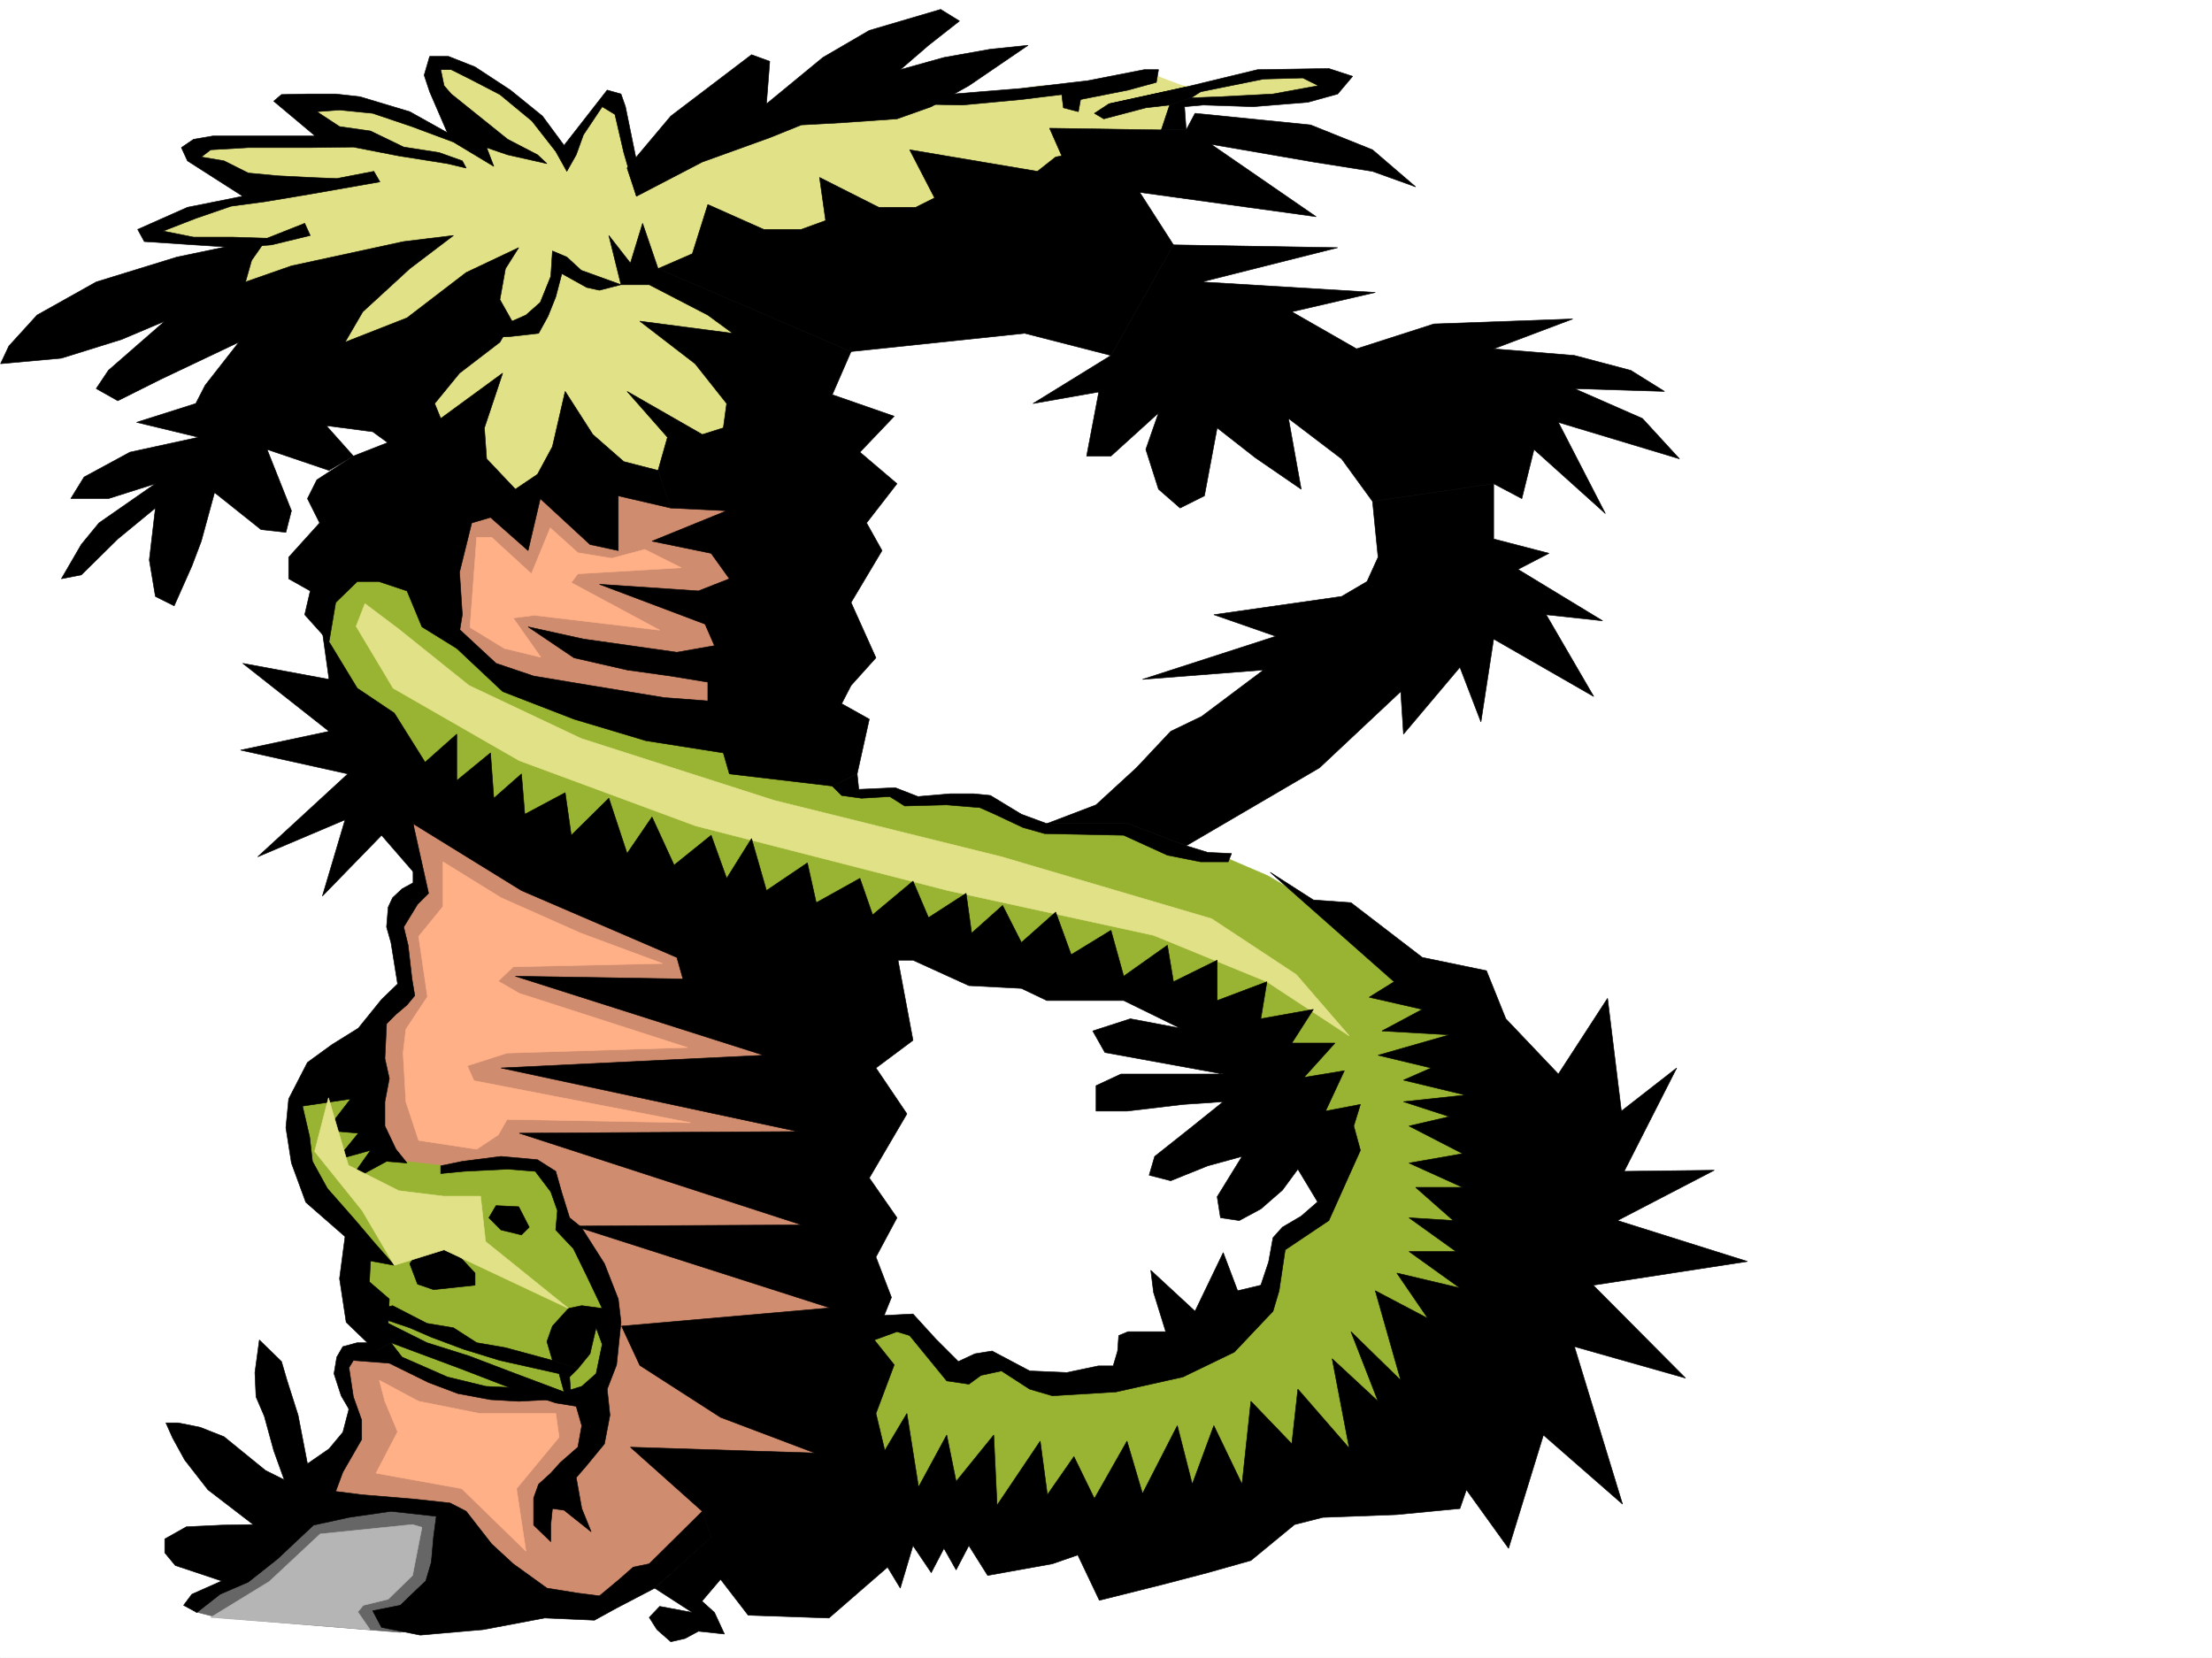 <svg xmlns="http://www.w3.org/2000/svg" width="2997.016" height="2246.297"><rect width="100%" height="100%" fill="#333333" stroke="none"/><defs><clipPath id="a"><path d="M0 0h2997v2244.137H0Zm0 0"/></clipPath></defs><path fill="#fff" d="M0 2246.297h2997.016V0H0Zm0 0"/><g clip-path="url(#a)" transform="translate(0 2.16)"><path fill="#fff" fill-rule="evenodd" stroke="#fff" stroke-linecap="square" stroke-linejoin="bevel" stroke-miterlimit="10" stroke-width=".743" d="M.742 2244.137h2995.531V-2.16H.743Zm0 0"/></g><path fill="#cf8c6e" fill-rule="evenodd" stroke="#cf8c6e" stroke-linecap="square" stroke-linejoin="bevel" stroke-miterlimit="10" stroke-width=".743" d="M591.895 715.297 533.48 1101.8l29.208 73.39 8.992 32.215-38.2 41.215 16.461 101.856-65.18 59.898 36.716 423.219-53.176 8.21-8.992 28.466 20.214 60.683-53.214 89.89 3.753 29.208 174.579-5.238 65.925 105.609 116.164 33.703 53.176-20.996 91.418-44.926 186.543-118.355 49.465-230.692-99.629-471.855-41.21-740.79zm0 0"/><path fill="#99b333" fill-rule="evenodd" stroke="#99b333" stroke-linecap="square" stroke-linejoin="bevel" stroke-miterlimit="10" stroke-width=".743" d="M442.066 788.727v60.644l17.985 74.172 94.386 141.543 414.344 191 278.742 25.457 286.215 53.957 165.586 91.375 104.867 173.762-18.73 53.176-53.918 22.484-14.27 87.62-187.289 106.353-115.386 6.765-58.453-30.734-62.168 17.246-68.192-67.41h-57.71v234.445l260.015 45.668 357.371-56.148 184.32-114.602 72.684-300.367-47.192-205.977-107.917-113.117-170.083-99.59-57.675-24.75-50.946-7.468-83.164-35.188-114.644 3.715-72.684-38.945h-112.375l-14.234-14.977-57.711 3.754-28.465-24.711-144.59-49.461-180.566-32.18-134.149-60.683-82.386-59.899-25.493-78.672Zm0 0"/><path fill="#e1e187" fill-rule="evenodd" stroke="#e1e187" stroke-linecap="square" stroke-linejoin="bevel" stroke-miterlimit="10" stroke-width=".743" d="m540.207 852.379 95.168 76.402 152.098 71.907 261.465 83.867 307.949 76.402 284.726 83.91 114.64 75.656 71.907 83.13-111.633-73.391-153.582-62.914-278.707-60.684-341.695-87.621-238.977-88.406-170.828-98.102-50.207-83.91 11.965-30.691Zm0 0"/><path fill="#666" fill-rule="evenodd" stroke="#666" stroke-linecap="square" stroke-linejoin="bevel" stroke-miterlimit="10" stroke-width=".743" d="m413.602 2044.813-77.93 86.136-62.95 32.18-7.468 20.996 29.207 7.469 248.012 20.254 74.172-16.5v-116.832l-7.504-33.703zm0 0"/><path fill="#b5b5b5" fill-rule="evenodd" stroke="#b5b5b5" stroke-linecap="square" stroke-linejoin="bevel" stroke-miterlimit="10" stroke-width=".743" d="m558.934 2065.77-125.118 12.746-68.933 64.398-79.414 48.68 215.793 16.5-16.5-23.969 7.508-8.992 33.703-8.25 32.96-32.18 12.747-65.18zm0 0"/><path fill="#ffb087" fill-rule="evenodd" stroke="#ffb087" stroke-linecap="square" stroke-linejoin="bevel" stroke-miterlimit="10" stroke-width=".743" d="m521.477 1898.734 17.242 41.211-29.246 56.188 116.168 20.957 86.918 84.652-12.746-84.652 57.671-69.676-4.496-32.18H649.605l-82.421-16.5-53.215-28.464zm78.668-731.011 78.671 48.68 107.914 47.933 110.887 41.176-202.3 4.496-20.254 19.469 28.503 16.504 227.758 73.39-244.258 7.504-53.96 17.207 8.996 20.254 293.718 56.93-248.754-4.5-12.003 20.96-29.208 19.47-78.671-11.966-17.243-52.43-3.753-65.925 3.753-32.219 29.246-44.18-12.003-81.64 32.96-40.469zm45.71-439.68-8.996 122.07 46.453 28.465 49.461 12.004-37.457-53.176 28.465-3.754 170.082 20.215-119.879-64.398 8.993-12.004 140.097-8.211-49.465-24.75-44.925 12.004L782.977 749l-37.457-33.703-25.493 62.168-53.957-49.422zm0 0"/><path fill="#99b333" fill-rule="evenodd" stroke="#99b333" stroke-linecap="square" stroke-linejoin="bevel" stroke-miterlimit="10" stroke-width=".743" d="m413.602 1473.328-15.016 29.207 15.016 98.102 39.683 46.449L490 1686.774l-8.25 70.417 27.723 73.391 112.414 50.207 116.867 4.457 21.742 9.773 35.973-6.761 29.207-28.465v-74.137l-58.457-128.09-21.7-71.16-32.218-9.738-111.668 3.012-58.418-6.766-38.98-43.437v-69.641zm0 0"/><path fill="#e1e187" fill-rule="evenodd" stroke="#e1e187" stroke-linecap="square" stroke-linejoin="bevel" stroke-miterlimit="10" stroke-width=".743" d="m866.887 248.676-34.45-114.602-15.011 3.754-46.453 68.895-45.707-48.68-50.203-41.953-67.41-31.438-17.243 11.223 10.48 35.187 38.981 62.168-42.695-17.203-99.668-35.226-84.653-2.973 42.7 51.692-170.828 7.464-24.75 14.235 53.214 30.691 34.446 31.477-56.184 3.754-87.664 44.925h59.2l64.433 6.766-21.738 88.363L618.875 624.66l77.926 63.695 63.695-44.964 92.156 3.011 95.914 6.723 113.118-107.094 57.71-98.14 351.391-196.204 120.625-58.457 13.488-52.43h61.426l99.668-9.738 41.953-17.945-10.48-17.242-92.899 3.008-70.46 20.957-32.22-3.75-45.667-17.207-92.942 23.969-52.433-6.762-153.582 21.738-244.258 23.969-125.121 69.637zm0 0"/><path fill-rule="evenodd" stroke="#000" stroke-linecap="square" stroke-linejoin="bevel" stroke-miterlimit="10" stroke-width=".743" d="m361.871 322.809-122.11 25.496-109.402 33.703-80.156 44.926-38.2 41.953-11.26 23.968 82.421-7.507 81.68-25.453 58.418-24.711-76.403 66.664-16.5 24.71 29.246 16.462 58.418-29.207 105.645-50.165-45.707 58.415-12.707 24.71-80.195 25.457 83.91 20.254-92.903 20.211-62.168 33.707-17.984 29.207h50.945l63.696-20.214-76.442 53.175-23.968 29.207-26.98 46.453 26.98-5.242 49.46-48.718 50.95-41.915-8.25 70.38 8.25 49.46 25.453 12.711 23.969-53.922 12.746-33.703 17.984-65.922 62.953 50.204 33.703 3.753 7.508-29.246-33-83.125 83.945 28.465 32.965-19.473-36.715-41.21 62.95 8.25 71.906 52.433 87.66 63.652 50.95 44.965 16.5-70.418 67.406 62.168 38.242 8.25v-74.172l71.16 16.5-17.242-50.945-46.45-11.965-41.957-36.715-37.457-58.417-17.242 74.878-20.215 37.457-29.992 20.215-38.941-41.172-3.012-41.957 24.75-74.132-83.906 61.386-8.25-20.215 33.703-41.171 54.7-41.954 16.46-28.464-16.46-29.207 7.507-41.957 17.95-28.465-71.165 33.707-80.156 61.426-83.945 32.96 24.007-41.21 63.653-58.418 59.199-44.926-67.41 8.21-152.098 32.962-62.207 21.742 8.25-29.207zm500.519-56.93-12.745-38.16L908.84 157.3l109.402-83.168 24.711 8.992-4.496 57.676 76.441-62.914 62.91-36.676 96.657-28.465 25.492 15.719-41.953 32.96-38.203 32.962 59.16-16.5 62.95-11.223 50.948-5.238-80.156 54.664-50.945 28.465-46.453 16.5-74.953 5.238-54.7 2.973-42.699 17.242-91.414 32.96zm0 0"/><path fill-rule="evenodd" stroke="#000" stroke-linecap="square" stroke-linejoin="bevel" stroke-miterlimit="10" stroke-width=".743" d="m534.223 596.195-55.442 21.742-49.465 32.22-12.746 25.452 16.5 32.961-41.953 46.45v29.21l29.207 16.461-7.469 32.22 32.961 36.714 8.996-53.219 29.208-28.465h29.207l38.238 12.75 20.215 48.68 47.195 29.207 7.508-45.668-3.754-57.676 16.5-66.664 25.453-7.508zm37.457 440.426 47.195-41.918v62.914l45.707-37.457 4.496 61.426 37.457-32.961 4.5 54.66 54.7-29.207 8.25 57.672 50.949-50.164 24.71 74.875 33.743-49.422 29.949 65.18 50.207-40.469 20.996 58.414 33.703-53.918 20.215 70.418 55.445-37.457 12.004 53.918 59.196-32.96 17.203 49.46 54.703-45.707 20.996 49.46 50.945-32.96 7.508 53.918 41.957-37.457 25.453 50.207 46.45-41.215 20.996 57.676 53.921-32.961 17.243 62.168 59.195-41.953 8.25 49.46 59.2-29.21v54.664l67.405-25.453-8.25 50.164 71.204-12.746-29.208 45.707h58.415l-41.954 46.449 54.7-8.992-25.453 54.664 47.195-8.996-8.996 29.21 8.996 32.962-42.738 95.128-41.954-69.636-20.957 28.465-29.25 25.453-29.207 15.718-25.453-3.753-4.496-28.465 33.703-54.66-46.449 12.746-50.207 20.214-29.207-7.507 7.469-25.453 47.234-37.457 45.668-36.676-54.664 3.71-75.695 8.997h-41.954v-34.45l33.704-15.718h138.61l-160.31-29.207-16.5-29.207 50.946-16.5 67.449 12.746-76.441-37.457h-104.125l-34.485-16.461-71.164-3.754-75.695-34.45h-92.16l-345.41-107.132-247.973-112.332Zm290.71-818.676-14.976-73.39-6.02-17.207-18.73-5.278-58.414 74.914L735 157.301l-43.438-35.23-47.937-31.438-35.973-14.23H582.16l-7.469 25.452 7.47 22.485 23.968 55.441-50.95-28.465-67.406-20.254-32.96-3.714H416.57l-35.187.742-10.52 8.996 56.227 47.152H288.48l-26.238 4.496-16.5 11.262 8.25 17.95 74.918 47.933-74.918 15.016-67.445 29.949 8.992 16.46 124.379 8.25 47.973-3.75 52.433-12.71-7.469-16.5-50.984 20.215-47.195-1.485h-52.434l-41.21-8.25 44.222-17.203 47.937-16.5 44.965-5.984 58.414-9.735 98.18-17.242-8.25-14.234-50.203 9.734-36.715-1.484-43.441-2.227-39.723-3.754-32.961-16.5-30.734-5.242 12.746-9.734 50.949-2.973h83.906l58.457-.742 61.426 11.965 65.922 10.476 25.492 6.024-5.238-9.774-31.477-11.222-47.937-7.47-44.965-21.737-41.953-5.985-30.735-20.215 30.735-2.265 44.965 4.496 53.175 17.984 56.188 20.957 54.7 32.961-9.735-25.453 28.465 9.738 53.214 11.961-12.746-11.96-40.468-21-41.954-33.704-34.449-27.683-9.773-11.258-4.457-21.703h14.23l25.453 12.707 40.47 20.996 43.44 35.933 32.22 41.211 15.015 26.942 12.707-22.442 9.734-26.98 25.493-38.2 17.246 10.477 11.964 51.692 17.243 59.156 4.496-27.68zm429.317-90.597 92.16-7.508 89.93-10.477 76.402-14.976h19.469l-2.969 17.203-38.242 10.48-64.398 12.746-3.008 16.5-20.254-5.277-2.23-17.95-54.7 6.727-80.156 7.508-71.2-1.523zM693.79 435.184l18.769-8.25 19.472-17.204 14.23-35.23 2.231-34.445 19.512 8.25 19.469 17.945 53.922 19.512-29.211 7.468-17.243-3.753-33.703-18.73-8.25 31.476-10.48 26.195-12.746 23.227-39.688 4.496-41.953 1.523zM1502.262 140.8l102.636-22.445 98.922-23.968 96.618-1.524 32.218 10.516-20.215 23.969-40.468 11.222-74.172 5.985-67.41-2.23-25.493 2.23 2.27 31.472h-33.746l11.262-33.703 29.207-9.734 39.726-1.528 71.16-3.714 61.43-11.258-20.96-10.48-53.216 1.484-85.394 17.246zm0 0"/><path fill-rule="evenodd" stroke="#000" stroke-linecap="square" stroke-linejoin="bevel" stroke-miterlimit="10" stroke-width=".743" d="m1502.262 140.8-19.473 12.747 12.707 7.508 56.969-15.016 32.219-3.715 29.207-9.734 12.746-8.25-21.739-5.985zm-340.914 907.825 2.23 20.957 49.461-2.23 30.73 11.964 43.442-3.753h32.219l22.48 2.269 41.957 25.453 34.485 12.746h110.105l78.711 29.95 29.207 8.996 32.219 1.484-4.496 11.262h-37.461l-44.965-8.992-59.195-26.981-107.133-2.23-29.211-8.25-38.239-17.985-20.214-8.992-44.965-3.715-56.93 1.485-20.254-12.747-38.199 2.27-26.98-3.754-12.707-12.746zm624.859 578.992-23.227 20.215-25.453 14.973-12.75 14.234-5.98 32.961-10.52 31.438-31.433 7.503-19.512-51.687-38.2 79.41-59.94-55.441 3.753 29.988 16.5 53.176h-50.988l-12.707 5.238-1.523 20.957-5.985 20.215h-20.215l-42.734 8.996-50.164-2.23-50.95-26.981-23.265 3.754-22.441 10.48-30.735-30.695-30.73-33.703-44.184 2.23-8.25 32.961 30.73-11.222 17.208 5.238 50.203 61.426 29.988 4.46 16.461-11.964 27.723-5.984 38.242 24.71 30.691 8.993 86.176-5.239 90.672-20.254 69.68-33.703 52.43-55.406 8.253-27.723 8.25-55.441 59.156-39.687zm-1226.531-450.16v18.73l-14.973 8.211-12.746 12.004-5.984 12.746-2.227 26.938 5.98 21 8.993 56.145-21.739 21-31.476 38.94-35.973 22.446-32.96 23.965-25.454 49.465-3.754 38.941 7.508 47.938 19.473 53.176 53.176 46.449-7.47 56.93 8.993 59.16 40.43 38.941 20.254-11.219 94.386 35.188 65.961 25.457 62.914 20.996 27.723 4.496 7.508 26.195-5.242 29.207-23.97 21-12.745 14.23-16.5 14.977-6.723 18.727v36.676l23.223 22.484v-23.226l2.23-21.7 15.758 2.227 36.715 29.21-12.746-31.437-7.508-41.953 14.23-16.5 24.008-29.21 7.469-38.942-3.754-35.192 12.746-32.96 5.985-57.672-3.715-31.477-18.73-47.937-31.477-49.422-15.758-12.746-10.477-33.703-8.25-29.207-24.71-15.72-49.462-4.495-52.433 6.722-29.207 6.024v10.476l31.433-3.007 59.2-2.973 37.457 2.973 20.996 27.722 8.992 25.453-2.266 26.235 24.008 25.453 17.945 36.715 20.997 44.183-27.72-3.754-17.988 3.754-21.738 23.969-7.469 20.957 7.47 25.496 34.484 11.219 16.46-20.215 8.25-35.188 8.25 22.442-8.25 39.687-19.468 17.243-23.969 7.507-65.965-24.75-62.91-23.968-56.969-17.946-52.433-26.238 1.488-32.96-26.941-23.184 1.484-28.465 32.219 5.98-27.723-31.477-24.75-29.206-38.2-43.442-20.214-36.715-3.754-32.922-9.734-41.953 65.18-9.734-32.962 42.695 43.438 3.715-29.207 35.973 45.707-12.746-30.73 43.437 52.472-28.465 27.719 2.27-15.012-18.73-14.976-31.473V1492.8l5.984-31.477-5.984-26.98 2.27-47.153 12.706-12.75 15.012-12.746 10.48-12.707-3.754-22.48-5.238-45.707-5.984-24.715 18.73-30.691 14.977-14.977-21-94.387zm0 0"/><path fill-rule="evenodd" stroke="#000" stroke-linecap="square" stroke-linejoin="bevel" stroke-miterlimit="10" stroke-width=".743" d="m643.625 1724.977-20.996-22.485-20.996-8.992-20.957-5.984-14.977 9.738-10.52 14.973 10.52 27.722 21.7 7.508 56.226-6.02zm59.16-89.895-30.695-1.484-9.735 16.46 16.461 16.5 27.72 6.727 10.519-10.48zm-170.828 134.074 46.45 23.969 35.972 6.023 31.476 20.215 38.981 6.723 63.656 17.246 34.485 11.219-11.262 11.222 2.27 29.247-9.735-8.993-6.766-24.75-80.156-17.945-48.719-14.976-44.183-16.5-29.246-12.708-59.938-20.253zm-2.23 50.207 14.976 19.473 35.973 15.715 25.453 11.222 52.473 12.747 31.472 1.488 83.91 15.012-71.199 3.714-38.203-2.226-44.184-8.25-39.722-14.977-53.215-26.195-17.988-16.504zm0 0"/><path fill-rule="evenodd" stroke="#000" stroke-linecap="square" stroke-linejoin="bevel" stroke-miterlimit="10" stroke-width=".743" d="m951.54 2047.785-71.907 71.16-21.738 4.496-18.731 16.5-26.98 22.446-29.207-3.715-41.954-6.766-45.707-32.96-29.246-26.938-34.449-44.223-21.738-11.223-47.938-5.238L490 2025.34l-35.188-4.496 9.735-26.235L490 1950.426v-26.2l-11.219-31.472-5.984-39.688 5.984-9.734 48.68 3.754-25.457-27.723H484.02l-19.473 5.239-8.25 14.234-3.754 22.441 9.738 29.989 10.516 17.949-8.25 31.476-18.73 22.48-29.247 20.216-12.707-65.922-15.015-47.196-7.465-25.453-29.992-29.207-5.98 44.184 1.484 32.96 11.261 26.235 12.707 46.414 14.274 39.723-25.496-12.746-56.184-45.707-32.219-12.707-29.992-6.024h-16.46l8.991 20.254 16.461 29.953 31.477 40.43 61.426 47.191-42.696.743-47.937 2.27-29.246 16.46v18.73l14.27 17.243 62.913 20.957-40.468 17.984-11.223 14.977 17.984 9.734 31.477-24.71 38.203-16.5 39.723-31.434 25.457-23.97 23.222-21.741 47.977-10.477 56.93-8.25 61.425 6.762-3.754 28.465-2.972 33.707-7.504 25.453-12.746 12.004-21.703 20.957-37.457 7.508 11.964 22.441 52.434 10.48 85.434-7.468 83.164-15.719 67.449 2.973 29.95-16.461 51.69-26.98 76.442-68.895zm-13.493 137.082-44.184-8.25-14.23 14.977 10.48 16.5 18.727 16.46 19.473-4.495 17.984-9.735 35.23 3.754-13.488-29.21-23.226-20.958zM891.598 364.02l-20.957-61.426-16.5 53.922-29.207-37.422 16.46 66.668h38.239l79.41 41.172 33.707 24.71-125.863-16.46 74.914 57.671 42.738 53.918-4.496 32.961-28.504 8.996-101.894-58.417 54.699 62.171-12.746 44.926 17.242 50.945 75.7 3.715-101.153 41.211 80.156 16.461 24.71 34.488-41.956 16.461-134.113-8.996 143.109 53.961 12.746 29.207-50.95 8.953-126.644-17.945-74.914-16.5 62.207 41.953 71.907 16.461 59.195 8.25 50.203 8.25v25.453l-59.195-4.496-100.41-16.46-76.399-12.747-50.95-17.203-62.206-57.672 8.992 37.418 62.207 58.453 96.656 37.418 97.399 29.207 104.906 16.504 8.21 28.465 139.392 16.461 33.703-16.461 16.46-74.176-37.456-20.957 12.746-24.71 33.703-37.458-33.703-74.918 41.953-70.379-20.957-37.457 41.21-53.175-50.202-42.7 46.449-48.675-83.906-29.211 25.453-58.454zm0 0"/><path fill-rule="evenodd" stroke="#000" stroke-linecap="square" stroke-linejoin="bevel" stroke-miterlimit="10" stroke-width=".743" d="m891.598 364.02 46.449-20.215 20.996-66.664 75.66 33.703h50.95l33-12.004-8.25-58.414 80.152 40.469h50.207l25.492-12.747-33.742-65.18 173.094 29.208 24.71-19.473 8.25-1.484-16.5-37.457 151.356 2.265h33.746l11.965-22.48 156.594 15.719 83.91 33.703 58.453 50.203-58.453-20.996-80.156-12.707-138.61-23.969 142.363 98.102-239.02-32.961 45.708 71.164-84.688 149.828-116.87-29.988-235.266 24.71zm0 0"/><path fill-rule="evenodd" stroke="#000" stroke-linecap="square" stroke-linejoin="bevel" stroke-miterlimit="10" stroke-width=".743" d="m1589.922 331.805 222.52 3.75-184.317 46.453 235.266 14.23-113.118 26.2 87.66 50.203 104.868-33.704 188.07-6.765-107.133 40.469 109.403 8.992 76.398 20.215 45.711 28.465-122.11-3.754 92.157 40.43 50.207 54.702-164.106-49.46 63.696 123.593-96.657-86.879-16.5 66.664-38.199-20.214-164.101 23.968-41.957-57.672-71.903-54.703 17.203 95.875-62.168-42.699-51.69-40.43-17.243 92.121-32.961 16.5-29.25-25.492-17.203-53.918 17.203-49.425-64.434 58.417h-32.964l16.503-86.882-89.148 15.718 105.61-65.14zm0 0"/><path fill-rule="evenodd" stroke="#000" stroke-linecap="square" stroke-linejoin="bevel" stroke-miterlimit="10" stroke-width=".743" d="m1859.637 679.363 7.504 75.657-14.973 32.921-34.488 20.254-173.055 24.715 83.906 29.207-180.562 58.414 164.062-12.746-83.906 62.95-41.957 20.214-46.45 49.422-54.699 50.207-66.667 25.453h110.105l78.711 29.95 180.563-105.61 110.144-103.34 3.715 57.672 76.441-90.633 28.465 74.133 17.242-112.332 135.598 77.887-64.438-110.848 76.442 8.25-114.64-69.68 41.952-21.738-74.914-19.472v-74.875zM854.14 1960.902l260.758 8.254 83.907-3.754 29.953-50.168 15.758 99.63 38.199-70.423 12.746 62.914 50.95-62.914 4.495 95.133 58.453-86.883 9.735 72.649 35.972-51.688 27.723 56.93 44.184-77.89 20.996 71.124 47.195-92.12 20.215 79.413 29.246-79.414 38.2 79.414 12.003-112.375 55.445 57.672 8.211-74.133 69.676 80.157-23.226-121.368 62.207 57.672 123.636 108.622-12.746 36.714-85.433 8.211-100.371 3.754-38.239 9.734-59.16 48.68-58.453 16.5-62.953 16.461-83.906 20.996-29.207-61.426-34.489 11.965-87.66 15.758-25.457-40.469-17.242 32.961-16.5-29.207-17.203 32.961-24.75-36.715-17.207 57.672-17.242-28.465-79.41 68.934-109.403-3.754-37.457-48.68-38.242 44.926-50.945-32.96 76.441-68.895-12.004-35.227zm0 0"/><path fill-rule="evenodd" stroke="#000" stroke-linecap="square" stroke-linejoin="bevel" stroke-miterlimit="10" stroke-width=".743" d="m1721.027 1181.953 58.453 37.457 50.946 3.715 96.656 74.176 86.918 17.984 26.2 65.14 71.198 74.915 66.668-102.637 18.727 152.805 74.957-58.418-71.203 140.059 122.148-1.489-131.14 68.152 176.066 55.446-209.027 32.18 125.12 125.863-150.573-42.7 65.18 213.446-107.137-93.606-47.23 153.547-67.411-93.644-109.402-105.61-36.715-94.347 67.449 65.882-34.484-121.328 71.199 37.461-41.992-61.425 85.433 20.214-68.933-49.425h63.691l-63.691-45.707 59.937 3.753-50.945-44.925h63.695l-72.687-32.961 72.687-12.746-72.687-37.457 54.699-12.707-62.207-20.215 83.945-8.996-83.945-20.254 37.496-16.461-71.945-17.242 96.656-27.684-91.414-5.238 54.699-29.246-71.945-16.461 33.746-20.957zM436.824 856.133l8.992 64.398-116.906-21.699 116.906 92.117-119.878 25.457 145.335 32.219-122.109 112.332 118.356-50.164-30.696 103.34 80.156-82.383 48.72 56.187-6.024-71.906 28.504-63.656-53.957-86.137-50.203-33.703-38.204-62.91zm0 0"/><path fill-rule="evenodd" stroke="#000" stroke-linecap="square" stroke-linejoin="bevel" stroke-miterlimit="10" stroke-width=".743" d="m559.676 1116.031 146.86 90.633 210.554 90.637 8.25 29.207-227.055-3.754 336.418 107.094-355.887 17.242 402.336 86.137-377.586 2.23 382.868 124.34-307.954 1.523 346.153 110.848-282.457 24.71 24.71 53.177 109.403 70.422 166.332 62.91 56.184-17.985-12.004-50.168 24.75-65.921-26.977-33.704 23.227-57.671-21-54.664 28.504-53.215-37.496-53.918 50.949-86.88-41.957-62.171 50.207-37.457-21.703-116.086-645.891-219.469zm0 0"/><path fill="#e1e187" fill-rule="evenodd" stroke="#e1e187" stroke-linecap="square" stroke-linejoin="bevel" stroke-miterlimit="10" stroke-width=".743" d="m472.016 1578.938 68.191 34.445 60.684 7.469h50.203l6.765 61.425 112.371 90.633-168.597-79.41-67.41 20.996-43.48-74.172-64.434-80.117 18.765-72.687zm0 0"/></svg>
